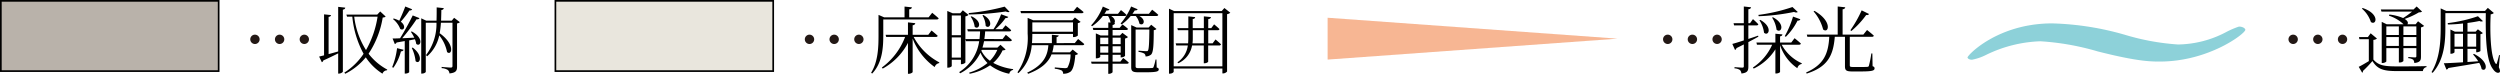 <svg xmlns="http://www.w3.org/2000/svg" width="443.733" height="13.098" viewBox="0 0 443.733 13.098">
  <g id="guide" transform="translate(0.15 0.148)" style="isolation: isolate">
    <g id="レイヤー_2" data-name="レイヤー 2">
      <g id="グループ_18" data-name="グループ 18">
        <g id="グループ_11" data-name="グループ 11" transform="translate(0 0.001)">
          <rect id="長方形_6" data-name="長方形 6" width="38.66" height="12.47" transform="translate(0 0.002)" fill="#b9b2aa" stroke="#000" stroke-width="0.3"/>
          <g id="グループ_10" data-name="グループ 10" transform="translate(0 0.001)">
            <path id="パス_14" data-name="パス 14" d="M44.27,7.48a.828.828,0,0,1,.83-.83.83.83,0,0,1,0,1.66.834.834,0,0,1-.83-.83Zm4.38,0a.83.83,0,1,1,.83.83.834.834,0,0,1-.83-.83Zm4.39,0a.826.826,0,0,1,.82-.83.834.834,0,0,1,.83.83.825.825,0,1,1-1.65,0Z" transform="translate(0 -0.648)" fill="#231815"/>
            <path id="パス_33966" data-name="パス 33966" d="M3.874-10.842v7.917c-.6.169-1.183.338-1.7.468v-6.6c.3-.052.39-.143.429-.325l-1.235-.13v7.28C1-2.145.7-2.067.494-2.015l.481,1a.431.431,0,0,0,.26-.312c1.079-.481,1.95-.91,2.639-1.261V1H4.03c.312,0,.676-.234.676-.364V-10.348c.3-.039.4-.182.429-.351ZM10.868-9.1A17.188,17.188,0,0,1,8.814-3.172,14.137,14.137,0,0,1,6.721-9.1Zm.468-.923-.533.559H5.33l.117.364h.936a17.258,17.258,0,0,0,2,6.591A11.494,11.494,0,0,1,4.966.832l.169.2a11.15,11.15,0,0,0,3.64-2.912,9.84,9.84,0,0,0,2.964,2.9.872.872,0,0,1,.806-.6l.039-.13A10.3,10.3,0,0,1,9.269-2.522a16.352,16.352,0,0,0,2.509-6.422c.286-.026.416-.065.52-.182Zm4.446-.884c-.312.858-.741,1.833-1.066,2.522a4.881,4.881,0,0,0-.988-.39l-.13.1a4.125,4.125,0,0,1,1.287,1.742c.637.442,1.131-.507.1-1.274a17.7,17.7,0,0,0,1.547-2c.26.026.416-.065.468-.208ZM13.663-.026a8.744,8.744,0,0,0,1.352-2.912c.286-.013.429-.13.468-.286L14.326-3.51a12.971,12.971,0,0,1-.871,3.367Zm3.276-3.523a7.241,7.241,0,0,1,.676,2.34c.7.689,1.5-.871-.507-2.4ZM16.783-6.4a6.7,6.7,0,0,1,.6,1.027c-.767.039-1.508.078-2.145.1a33.3,33.3,0,0,0,2.548-3.367c.273.039.442-.039.52-.2l-1.2-.481c-.572,1.183-1.482,2.834-2.249,4.056-.559.026-1.014.039-1.326.039l.39.975a.39.39,0,0,0,.312-.26l1.456-.26V1h.1c.416,0,.689-.2.689-.26V-4.888l1.014-.2a3.155,3.155,0,0,1,.234.819c.741.65,1.5-.962-.793-2.21ZM24.453-8.9l-.416.507h-1.9c.026-.637.039-1.261.052-1.885.3-.039.4-.169.429-.338l-1.261-.13c0,.793,0,1.573-.026,2.353H19.487l-.871-.416V1h.156c.338,0,.65-.208.65-.312v-8.71h1.9a9.09,9.09,0,0,1-1.859,5.746l.208.208a6.8,6.8,0,0,0,2.145-3.705A6.808,6.808,0,0,1,23.2-2.821c.832.741,1.521-1.313-1.313-3.341a14.8,14.8,0,0,0,.221-1.859h2.054V-.364c0,.208-.078.3-.312.3-.286,0-1.612-.117-1.612-.117V.039a2.253,2.253,0,0,1,1.1.325.906.906,0,0,1,.286.611C24.843.858,24.973.429,24.973-.247V-7.9a.923.923,0,0,0,.507-.221Z" transform="translate(56 11.908)"/>
          </g>
        </g>
        <g id="グループ_13" data-name="グループ 13">
          <path id="パス_33970" data-name="パス 33970" d="M0,0H38.66V12.47H0Z" transform="translate(98.43 0.002)" fill="#e9e6dd" stroke="#000" stroke-width="0.3"/>
          <g id="グループ_12" data-name="グループ 12" transform="translate(0 0.001)">
            <path id="パス_17" data-name="パス 17" d="M142.7,7.48a.828.828,0,0,1,.83-.83.83.83,0,0,1,0,1.66.834.834,0,0,1-.83-.83Zm4.38,0a.83.83,0,1,1,.83.83.834.834,0,0,1-.83-.83Zm4.39,0a.826.826,0,0,1,.82-.83.834.834,0,0,1,.83.83.825.825,0,1,1-1.65,0Z" transform="translate(0 -0.647)" fill="#231815"/>
            <path id="パス_33967" data-name="パス 33967" d="M2.626-8.619h9.5c.182,0,.3-.065.325-.208-.429-.4-1.144-.975-1.144-.975L10.673-9H7.228v-1.417c.325-.039.455-.169.481-.351L6.4-10.907V-9H2.769l-.988-.429v3.6c0,2.275-.1,4.706-1.313,6.669L.65.988C2.5-.949,2.626-3.718,2.626-5.824Zm9.321,3.107c.182,0,.3-.065.338-.208-.416-.39-1.092-.936-1.092-.936l-.585.767H7.839v-1.69c.325-.052.429-.182.468-.377L7.007-8.1v2.21H3.042l.1.377H6.5A12.022,12.022,0,0,1,2.379-.091l.143.2A11.13,11.13,0,0,0,7.007-4.459V1.027H7.15c.325,0,.689-.208.689-.325V-5.213A11.14,11.14,0,0,0,11.752-.169a1.006,1.006,0,0,1,.793-.7L12.571-1a10.924,10.924,0,0,1-4.55-4.511Zm12.22-5.382A37.809,37.809,0,0,1,17.784-9.75l.039.247a47.362,47.362,0,0,0,6.552-.533c.3.143.533.156.663.052Zm-3.939,1.56A3.907,3.907,0,0,1,20.8-7.475c.7.689,1.586-.806-.416-1.937Zm-2.093.221a4.02,4.02,0,0,1,.715,1.794c.715.65,1.56-.858-.559-1.859Zm-1.729-.208v3.5H14.781v-3.5ZM14.781-1.846V-5.434h1.625v3.588Zm1.625.377v.793h.117c.286,0,.663-.208.676-.312V-9.165a1.016,1.016,0,0,0,.559-.26l-1.014-.819-.468.533H14.95l-.962-.416V-.065h.13c.416,0,.663-.221.663-.3v-1.1ZM20.1-3.224h2.769a6.306,6.306,0,0,1-1.313,1.937,4.805,4.805,0,0,1-1.521-1.781Zm3.328-.9-.546.507H20.228c.117-.377.208-.767.286-1.144h4.615c.182,0,.3-.065.325-.2-.4-.4-1.079-.936-1.079-.936l-.572.754H20.566A12.475,12.475,0,0,0,20.709-6.5H25c.169,0,.3-.065.325-.208-.377-.364-1-.871-1-.871l-.559.689H22.516a10.473,10.473,0,0,0,1.807-1.976c.273.013.429-.065.494-.208l-1.274-.468A12.757,12.757,0,0,1,22.191-6.89H17.537l.1.39h2.171c-.013.442-.052.9-.1,1.365h-2.5l.1.377h2.34A7.718,7.718,0,0,1,16.094.728l.182.208a8.026,8.026,0,0,0,3.6-3.653A6.012,6.012,0,0,0,21.125-.884a9.062,9.062,0,0,1-3.25,1.7l.078.208A9.782,9.782,0,0,0,21.58-.481a8.471,8.471,0,0,0,3.406,1.5.844.844,0,0,1,.676-.676l.013-.143A10.289,10.289,0,0,1,22.139-.91,6.663,6.663,0,0,0,23.8-3.133c.312-.013.442-.052.533-.156Zm14.4-5.6c.182,0,.312-.065.351-.208-.442-.39-1.157-.936-1.157-.936l-.624.754H26.975l.1.39ZM36.3-8.1v1.664H29.081V-8.1Zm.312,3.679H33.384V-5.486c.247-.039.351-.143.377-.3L32.552-5.9V-4.42H29.016c.052-.572.065-1.118.065-1.625H36.3v.559h.13a1.17,1.17,0,0,0,.728-.273v-2.21a.922.922,0,0,0,.494-.221l-1.014-.78-.442.494H29.237L28.249-8.9V-6.1A10.938,10.938,0,0,1,26.442.767l.169.143a7.563,7.563,0,0,0,2.366-4.953h2.951C31.8-2.444,31.3-.637,28.171.819l.169.208C30.9.065,31.993-1.157,32.487-2.418h3.38a4.886,4.886,0,0,1-.546,2.34.714.714,0,0,1-.455.1c-.273,0-1.248-.078-1.794-.13L33.059.13a3.7,3.7,0,0,1,1.235.312.642.642,0,0,1,.247.572,2.109,2.109,0,0,0,1.3-.351c.468-.351.741-1.4.871-2.977a.849.849,0,0,0,.494-.182l-.962-.78-.494.494H32.617a7.247,7.247,0,0,0,.26-1.261H37.96c.182,0,.3-.065.338-.208-.429-.39-1.092-.9-1.092-.9Zm8.32-3.315A7.782,7.782,0,0,0,46.54-9.23h.9a3.037,3.037,0,0,1,.65,1.352c.676.52,1.326-.6-.013-1.352H51.1c.182,0,.3-.065.338-.208a11.894,11.894,0,0,0-1.092-.91l-.572.728H46.852c.143-.195.286-.4.416-.611.273.039.442-.052.507-.195l-1.157-.494a11.213,11.213,0,0,1-1.872,3.029Zm-3.8,5.018V-3.861h1.43v1.144Zm1.43-2.665v1.144h-1.43V-5.382Zm2.2,0v1.144h-1.43V-5.382Zm-1.43,2.665V-3.861h1.43v1.144Zm1.378,1.586H43.329V-2.34h1.43v.455h.117a1.059,1.059,0,0,0,.663-.26V-5.239a.878.878,0,0,0,.52-.26l-.988-.741-.442.468h-1.3v-.975h2.405c.182,0,.3-.065.325-.208-.364-.338-.975-.78-.975-.78l-.507.611H43.329v-.507c.286-.052.39-.169.416-.338l-.1-.013c.195-.26.13-.793-.572-1.248h2.379c.182,0,.312-.065.338-.208-.377-.377-.975-.845-.975-.845l-.533.663h-2.4c.13-.195.26-.39.377-.6.286.052.442-.039.507-.169l-1.17-.52a10.211,10.211,0,0,1-2.08,3.341l.169.156A8.125,8.125,0,0,0,41.6-9.23h.923a2.914,2.914,0,0,1,.442,1.17l-.4-.039v.975H39.806l.1.377h2.652v.975H41.2l-.845-.377v4.433h.117c.325,0,.663-.182.663-.26V-2.34h1.43v1.209H39.507l.1.377h2.951V1.027h.156c.273,0,.611-.2.611-.312V-.754h2.548c.169,0,.3-.065.325-.208a10.435,10.435,0,0,0-.988-.819Zm6.4-.377h-.156A8.159,8.159,0,0,1,50.583-.13a.3.3,0,0,1-.26.13c-.156.013-.6.026-1.131.026H47.983c-.494,0-.572-.091-.572-.351v-6.5h2.444c-.026,2.21-.065,3.484-.26,3.744-.052.078-.117.091-.273.091-.208,0-.975-.052-1.391-.091v.221a2.767,2.767,0,0,1,1.027.3.679.679,0,0,1,.221.507,1.492,1.492,0,0,0,.988-.338c.416-.429.455-1.833.468-4.329a.723.723,0,0,0,.481-.208l-.936-.754-.455.494H47.58l-.949-.429V-.143c0,.676.234.9,1.235.9h1.3c1.937,0,2.353-.13,2.353-.507,0-.169-.091-.26-.364-.338Zm6.4-2.873a7.259,7.259,0,0,0,.052-.936V-6.708h1.963v2.327Zm3.575,0h-.78V-6.708h1.677c.169,0,.286-.065.312-.208-.351-.351-.949-.832-.949-.832l-.507.676h-.533v-1.6c.338-.052.455-.182.481-.364l-1.261-.13v2.093H57.551V-8.684c.312-.052.416-.169.429-.351l-1.209-.13v2.093h-1.95l.1.364h1.846v1.391q0,.487-.039.936h-2.2l.1.377H56.68a4.216,4.216,0,0,1-1.846,2.99l.156.169A4.26,4.26,0,0,0,57.434-4h2.08V-.845h.156c.3,0,.624-.182.624-.3V-4h1.95a.3.3,0,0,0,.325-.208c-.364-.364-.975-.858-.975-.858ZM54.171-.3V-9.724h8.645V-.3Zm9-10.348-.481.546H54.262l-.923-.429V1h.156c.364,0,.676-.221.676-.351V.091h8.645V.962h.117a.988.988,0,0,0,.715-.338V-9.555a1.117,1.117,0,0,0,.572-.26Z" transform="translate(154 11.922)"/>
          </g>
        </g>
        <g id="グループ_15" data-name="グループ 15">
          <path id="パス_32" data-name="パス 32" d="M.3,13.895V6.47l51.462,3.712Z" transform="translate(235.193 -3.469)" fill="#f5a579" opacity="0.802"/>
          <g id="グループ_14" data-name="グループ 14">
            <path id="パス_24" data-name="パス 24" d="M295.03,7.48a.828.828,0,0,1,.83-.83.83.83,0,0,1,0,1.66.834.834,0,0,1-.83-.83Zm4.38,0a.83.83,0,1,1,.83.83.834.834,0,0,1-.83-.83Zm4.39,0a.826.826,0,0,1,.82-.83.834.834,0,0,1,.83.83.825.825,0,1,1-1.65,0Z" transform="translate(0 -0.648)" fill="#231815"/>
            <path id="パス_33968" data-name="パス 33968" d="M11-10.8A30.385,30.385,0,0,1,4.953-9.4l.052.234A37.495,37.495,0,0,0,11.3-9.932a.641.641,0,0,0,.65.026ZM9.828-5.512A11.252,11.252,0,0,0,11.9-8.385c.286.026.442-.091.494-.247L11.1-9.1A16.191,16.191,0,0,1,9.633-5.629ZM7.384-8.918a5.112,5.112,0,0,1,.793,2.145c.806.728,1.677-.975-.637-2.21ZM5.135-8.45a5.181,5.181,0,0,1,.819,2.21c.78.728,1.638-.975-.663-2.275ZM4.9-5.72c-.585.208-1.17.4-1.729.585v-2.4H4.615c.182,0,.3-.065.325-.208-.351-.377-.949-.91-.949-.91l-.52.728h-.3V-10.4c.312-.039.442-.169.481-.351l-1.287-.143V-7.93H.546l.091.39H2.366v2.665c-.9.3-1.625.52-2.041.624L.806-3.172a.506.506,0,0,0,.26-.338c.468-.221.9-.442,1.3-.65V-.3c0,.195-.065.26-.286.26S.715-.13.715-.13V.091a1.813,1.813,0,0,1,.975.3A1.017,1.017,0,0,1,1.937,1C3.042.884,3.172.468,3.172-.221V-4.576c.7-.364,1.3-.689,1.781-.962Zm7.254,1.612c.195,0,.3-.065.338-.208-.416-.4-1.118-.949-1.118-.949L10.79-4.5H8.8V-5.59c.3-.052.39-.182.416-.351L7.969-6.058V-4.5H4.6l.1.39h2.7A9.4,9.4,0,0,1,3.978-.065L4.121.13A9.254,9.254,0,0,0,7.969-3.289V1h.143C8.437,1,8.8.819,8.8.715V-4.043A7.977,7.977,0,0,0,11.869.065a.953.953,0,0,1,.767-.754l.013-.13A7.554,7.554,0,0,1,9.087-4.108Zm11.128-6.1a20.961,20.961,0,0,1-2,3.523l.169.143a15.613,15.613,0,0,0,2.639-2.847.44.44,0,0,0,.507-.169Zm-8.541.182a7.861,7.861,0,0,1,1.7,3.211c.975.819,1.729-1.43-1.534-3.3ZM25.181-2.561H25A17.571,17.571,0,0,1,24.57-.39a.253.253,0,0,1-.26.208c-.2.026-.65.026-1.248.026h-1.3c-.52,0-.585-.065-.585-.312V-5.512H25.1c.195,0,.312-.065.338-.208-.442-.416-1.2-1-1.2-1l-.663.819H19.9v-4.485c.312-.052.442-.182.468-.364l-1.339-.143V-5.9H13.546l.1.39h3.887C17.368-2.444,16.523-.559,13.429.819l.091.2c3.64-1.157,4.719-3.094,4.992-6.526h1.807V-.273c0,.715.234.91,1.3.91h1.43c2.106,0,2.522-.143,2.522-.546,0-.182-.065-.286-.351-.39Z" transform="translate(307 11.897)"/>
          </g>
        </g>
        <g id="グループ_17" data-name="グループ 17">
          <path id="パス_31" data-name="パス 31" d="M0,5.631C0,4.977,6.463,0,15.2,0c1.783,0,4.2.074,10.994,1.8A46.112,46.112,0,0,0,36.385,3.6a23.693,23.693,0,0,0,9.7-2.451A9.316,9.316,0,0,1,48.508.327c.654,0,.8.327.8.4,0,.4-5.334,6.047-15.035,6.047a51.086,51.086,0,0,1-12.94-2.035A42.392,42.392,0,0,0,11.96,3.031,18.746,18.746,0,0,0,3.551,5.155,15.545,15.545,0,0,1,1.129,6.21C.475,6.21,0,5.883,0,5.646" transform="translate(398.38 10.778) rotate(180)" fill="#72c6d0" opacity="0.801"/>
          <g id="グループ_16" data-name="グループ 16">
            <path id="パス_28" data-name="パス 28" d="M406.04,7.48a.828.828,0,0,1,.83-.83.83.83,0,0,1,0,1.66.834.834,0,0,1-.83-.83Zm4.38,0a.83.83,0,1,1,.83.83.834.834,0,0,1-.83-.83Zm4.39,0a.826.826,0,0,1,.82-.83.834.834,0,0,1,.83.83.825.825,0,1,1-1.65,0Z" transform="translate(0 -0.648)" fill="#231815"/>
            <path id="パス_33969" data-name="パス 33969" d="M10.738-7.241V-5.72h-2.3V-7.241ZM8.437-3.77V-5.343h2.3V-3.77Zm-3.029,0V-5.343H7.631V-3.77ZM7.631-7.241V-5.72H5.408V-7.241Zm2.34-2.626A14.064,14.064,0,0,1,8.385-8.723a8.531,8.531,0,0,0-2.444-.624l-.065.208A6.808,6.808,0,0,1,8.437-7.644l.026.026H5.473l-.884-.429V-.741h.13c.351,0,.689-.208.689-.3V-3.38H7.631V-.845h.13a.838.838,0,0,0,.676-.247V-3.38h2.3v1.4c0,.182-.052.247-.26.247s-1.17-.078-1.17-.078V-1.6a1.777,1.777,0,0,1,.871.273,1.041,1.041,0,0,1,.195.585c1.066-.117,1.183-.494,1.183-1.144V-7.072a1.06,1.06,0,0,0,.559-.26l-1.079-.819-.429.533H9.139c.182-.195.143-.572-.481-.949a12.826,12.826,0,0,0,2.535-1.17.884.884,0,0,0,.559-.13l-.962-.91-.559.533h-5.8l.117.377ZM1.066-10.4a5.268,5.268,0,0,1,1.6,2.379c.962.7,1.664-1.43-1.456-2.483ZM3.107-4.849a1.069,1.069,0,0,0,.637-.234L2.626-6.019l-.494.676H.559l.065.377H2.3v3.887C1.638-.676.936-.273.507-.065L1.118.975a.242.242,0,0,0,.13-.3,20.178,20.178,0,0,0,1.69-1.768C3.861.39,4.927.689,7.319.689H11.9a.738.738,0,0,1,.637-.7V-.195c-1.586.052-3.666.052-5.226.052-2.262,0-3.276-.156-4.2-1.209Zm14.4,1.209V-5.928h1.508V-3.64Zm3.848-2.288V-3.64H19.812V-5.928ZM20.8-2.262a8.642,8.642,0,0,1,.923,1.209l-1.911.13V-3.25h1.547v.6h.117c.247,0,.637-.169.637-.247V-5.863a.7.7,0,0,0,.429-.2l-.884-.663-.4.416H19.812V-7.852c.793-.1,1.521-.221,2.119-.351a.659.659,0,0,0,.624.026l-.884-.871A25.561,25.561,0,0,1,16.3-7.826l.039.247a26.215,26.215,0,0,0,2.678-.182v1.456H17.576l-.793-.377v4.29h.091a.831.831,0,0,0,.637-.247V-3.25h1.508V-.871c-1.482.091-2.7.156-3.406.169L16.081.429a.488.488,0,0,0,.338-.286c2.353-.377,4.121-.676,5.473-.91A3.516,3.516,0,0,1,22.321.325c.858.663,1.534-1.235-1.365-2.691Zm4.771.13-.156-.026c-.1.481-.234.949-.39,1.456-.065.169-.117.182-.221.052-.923-1.2-1.027-5.772-.871-8.736a.937.937,0,0,0,.559-.234l-1.066-.91-.507.546H16.042l-.988-.455v3.393c0,2.639-.182,5.525-1.625,7.917l.195.13c2.119-2.366,2.262-5.668,2.262-8.047V-9.594h7.176c-.039,3.9,0,8.307,1.261,9.906.325.507.806.845,1.17.6.156-.117.1-.429-.117-.91Z" transform="translate(418 11.779)"/>
          </g>
        </g>
      </g>
    </g>
  </g>
</svg>
